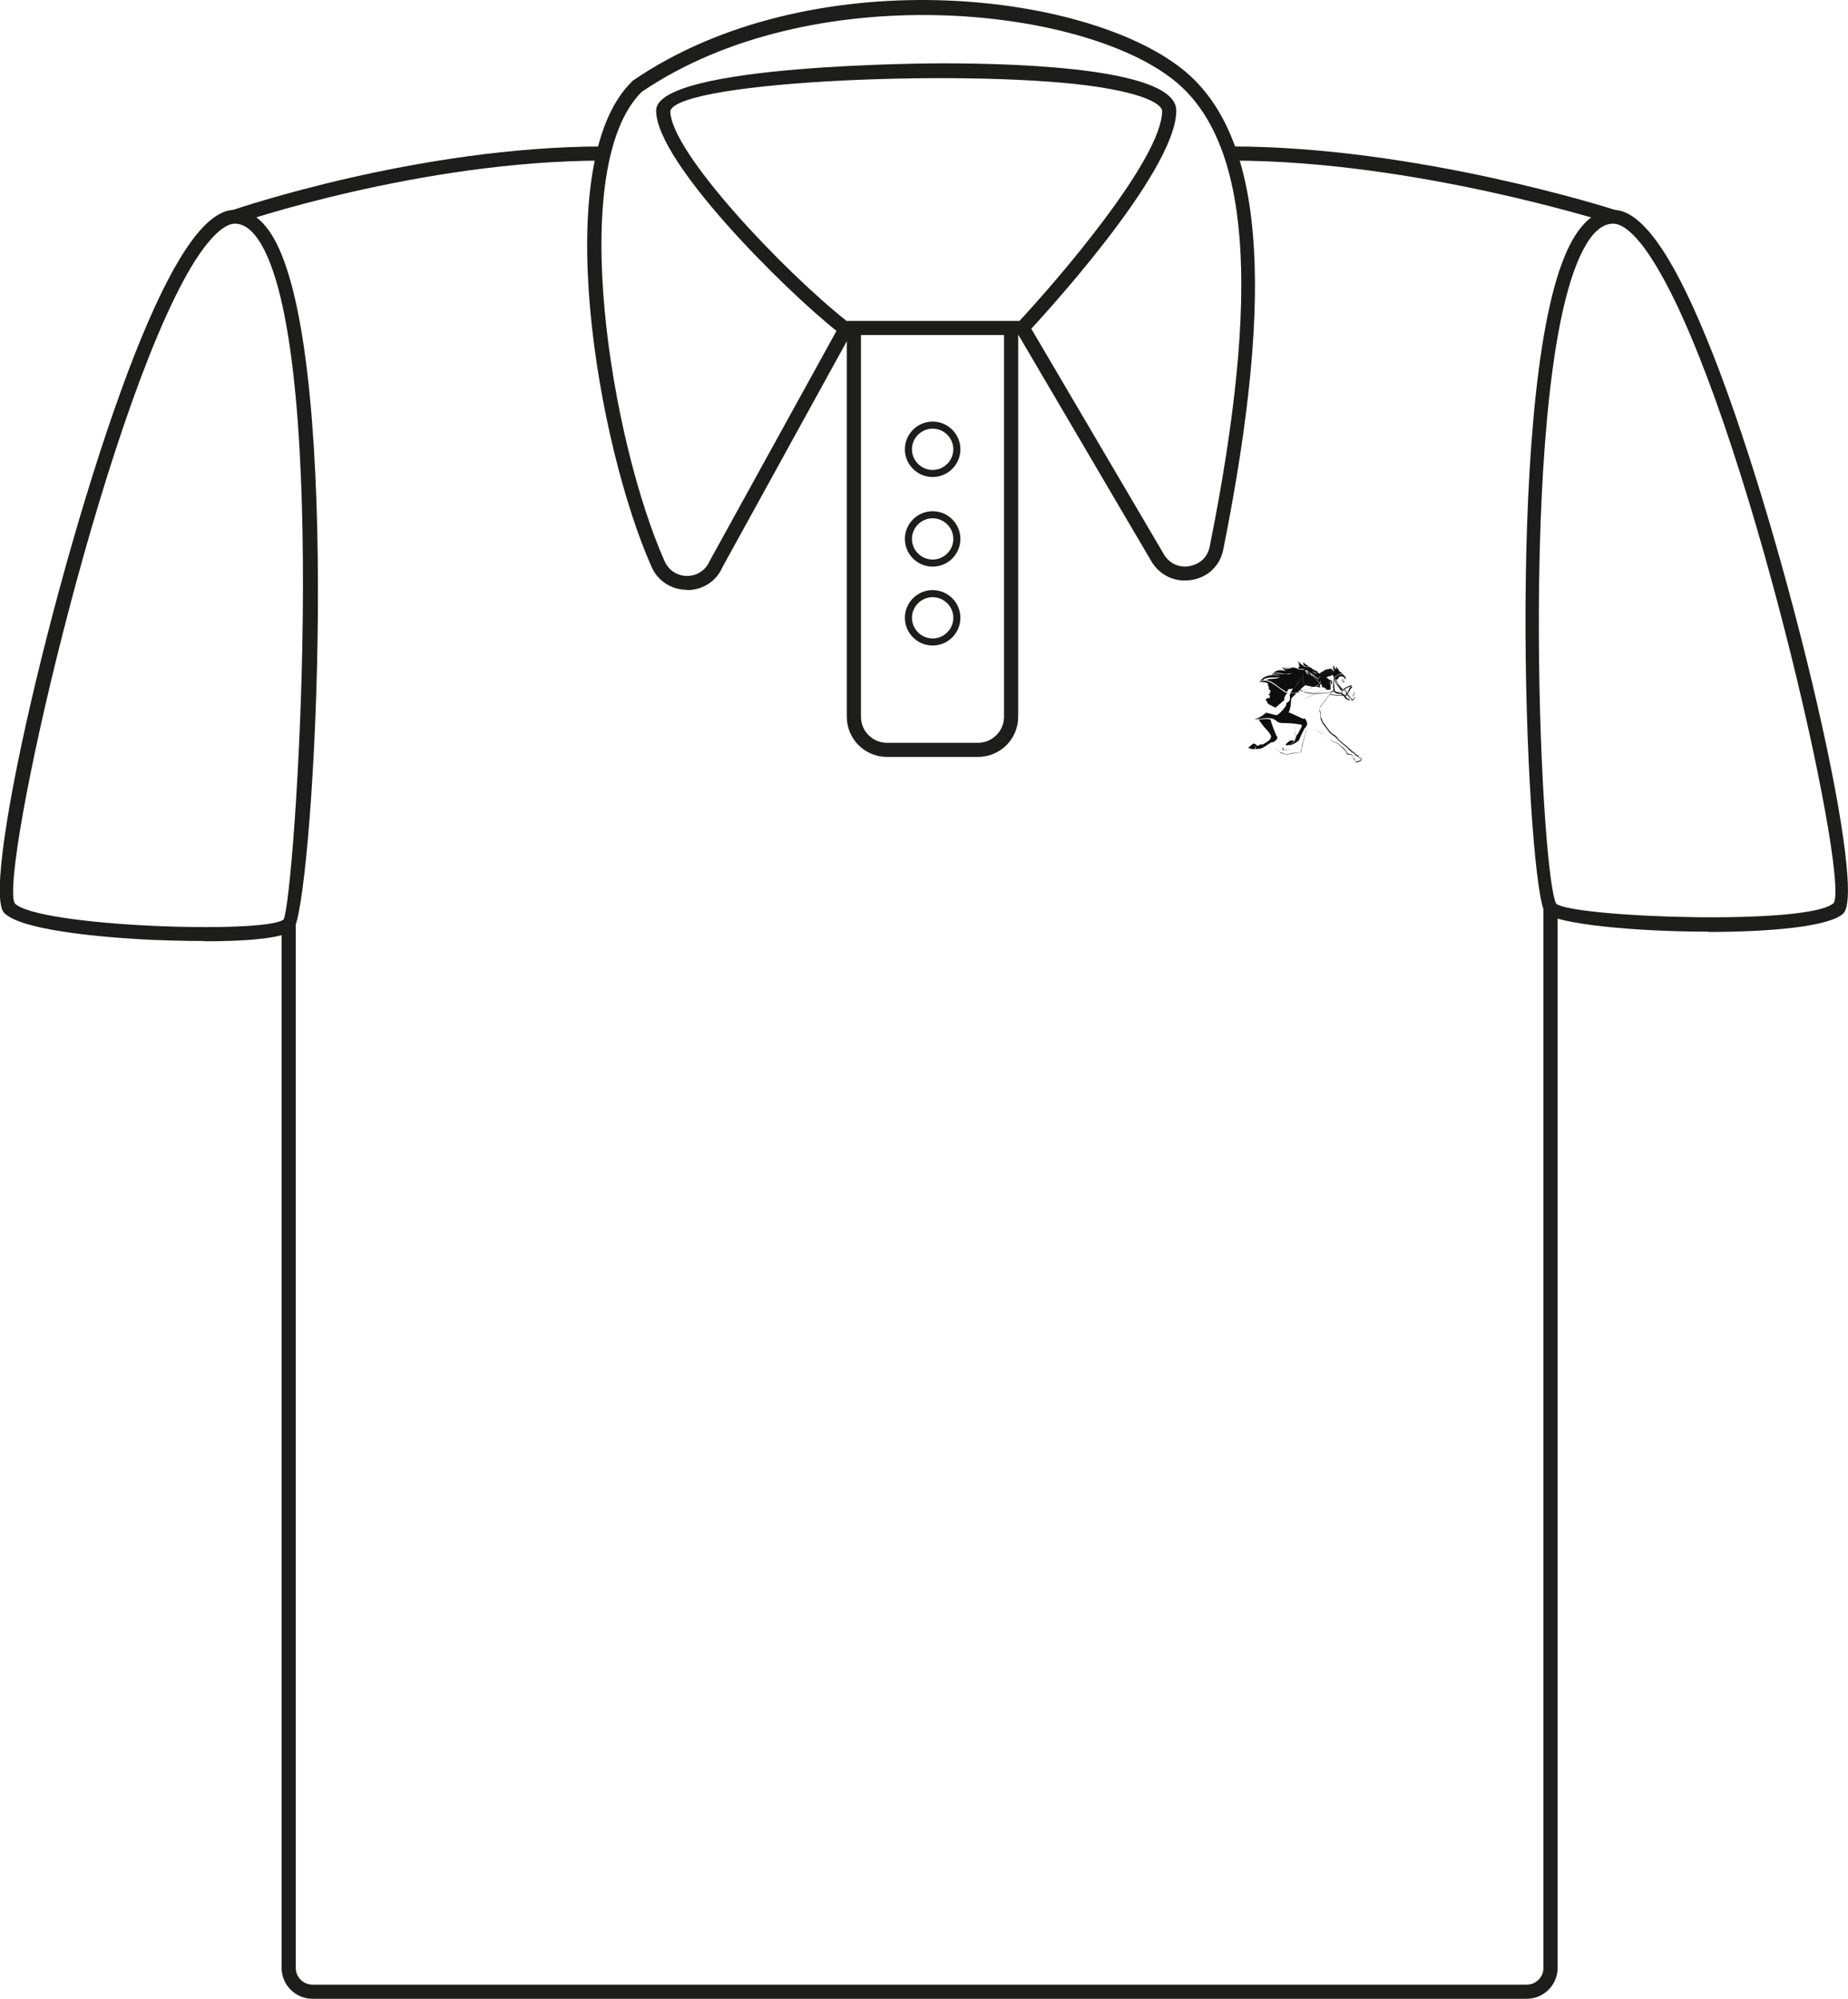 <?xml version="1.0" encoding="UTF-8"?>
<svg xmlns="http://www.w3.org/2000/svg" width="135" height="146" viewBox="0 0 135 146" fill="none">
  <g clip-path="url(#clip0_415_11284)">
    <path d="M50.188 43.083C49.05 43.083 48.056 42.443 47.601 41.41C43.669 32.591 40.047 11.917 46.173 5.948L46.235 5.886C59.108 -2.912 79.162 -0.702 86.385 5.06C92.284 9.769 93.215 20.901 89.365 40.13C89.138 41.307 88.248 42.175 87.047 42.361C85.868 42.567 84.709 42.03 84.109 40.997L74.402 24.474H62.109L52.775 41.431C52.34 42.443 51.347 43.104 50.188 43.104V43.083ZM46.877 6.712C41.33 12.227 44.641 32.22 48.553 40.997C48.905 41.782 49.629 42.071 50.188 42.071C50.767 42.071 51.492 41.782 51.843 40.977L61.508 23.442H75.002L85.019 40.481C85.495 41.286 86.302 41.472 86.903 41.349C87.503 41.245 88.186 40.832 88.372 39.923C92.139 21.129 91.311 10.306 85.764 5.866C78.955 0.413 59.191 -1.652 46.877 6.712Z" fill="#1D1D1B"></path>
    <path d="M75.085 24.309L74.319 23.607C77.258 20.468 84.895 11.587 84.895 8.096C84.895 7.993 84.771 7.063 80.28 6.361C71.525 4.998 49.67 5.866 48.967 8.096C48.967 11.112 57.307 19.848 61.819 23.421L61.177 24.227C57.224 21.087 47.932 11.814 47.932 8.075C47.932 4.647 68.607 4.626 68.814 4.626C75.209 4.626 85.93 5.081 85.93 8.075C85.93 12.681 75.52 23.814 75.085 24.288V24.309Z" fill="#1D1D1B"></path>
    <path d="M17.323 16.316L16.991 15.345C17.116 15.304 30.527 10.698 44.103 10.698V11.731C30.713 11.731 17.467 16.275 17.343 16.316H17.323Z" fill="#1D1D1B"></path>
    <path d="M117.677 16.316C117.533 16.275 103.356 11.731 89.966 11.731V10.698C103.521 10.698 117.864 15.284 118.009 15.345L117.698 16.316H117.677Z" fill="#1D1D1B"></path>
    <path d="M111.51 146H22.828C21.586 146 20.572 144.988 20.572 143.749V67.537H21.607V143.749C21.607 144.43 22.165 144.967 22.828 144.967H111.531C112.214 144.967 112.752 144.41 112.752 143.749V66.319H113.787V143.749C113.787 144.988 112.773 146 111.531 146H111.51Z" fill="#1D1D1B"></path>
    <path d="M71.443 55.29H64.799C63.164 55.29 61.86 53.968 61.86 52.357V23.958H62.895V52.357C62.895 53.41 63.744 54.257 64.799 54.257H71.443C72.498 54.257 73.347 53.389 73.347 52.357V23.958H74.381V52.357C74.381 53.988 73.057 55.29 71.443 55.29Z" fill="#1D1D1B"></path>
    <path d="M14.963 68.735C13.245 68.735 11.693 68.673 11.093 68.652C8.92 68.549 1.718 68.115 0.31 66.69C-1.552 64.832 4.926 37.672 10.369 24.578C12.956 18.34 15.17 15.325 17.157 15.325C18.523 15.325 19.682 16.42 20.551 18.547C25.063 29.452 22.807 66.525 21.42 67.909C20.737 68.591 17.633 68.756 14.943 68.756L14.963 68.735ZM17.157 16.337C16.681 16.337 15.626 16.75 13.97 19.497C7.451 30.443 -0.083 63.84 1.076 65.988C2.794 67.702 19.372 68.239 20.717 67.165C21.524 65.678 24.194 26.478 19.061 17.803C18.482 16.833 17.84 16.337 17.157 16.337Z" fill="#1D1D1B"></path>
    <path d="M124.797 68.053C119.416 68.053 113.724 67.496 112.897 66.69C111.593 65.389 109.854 29.411 114.304 18.712C115.235 16.461 116.436 15.325 117.843 15.325C119.83 15.325 122.044 18.34 124.611 24.578C130.054 37.672 136.531 64.852 134.669 66.711C133.696 67.682 129.35 68.074 124.776 68.074L124.797 68.053ZM117.843 16.337C117.139 16.337 116.456 16.853 115.856 17.886C110.786 26.395 112.483 63.819 113.683 66.009C114.904 67.021 132.268 67.64 133.965 65.947C135.103 63.819 127.57 30.423 121.03 19.497C119.395 16.75 118.34 16.337 117.843 16.337Z" fill="#1D1D1B"></path>
    <path d="M98.347 50.601C98.347 50.601 98.306 50.601 98.306 50.642C98.306 50.684 98.306 50.684 98.347 50.684C98.389 50.684 98.389 50.684 98.389 50.642C98.389 50.601 98.389 50.601 98.327 50.601H98.347Z" fill="#0D0E0D"></path>
    <path d="M98.099 50.457C98.099 50.457 98.203 50.415 98.265 50.457C98.327 50.498 98.327 50.56 98.347 50.601C98.347 50.601 98.368 50.601 98.389 50.601C98.389 50.539 98.347 50.457 98.285 50.415C98.223 50.374 98.14 50.415 98.12 50.415V50.436L98.099 50.457Z" fill="#0D0E0D"></path>
    <path d="M98.016 50.477C98.016 50.477 97.996 50.539 98.016 50.56H98.037C98.037 50.56 98.037 50.519 98.037 50.498C98.037 50.498 98.037 50.498 98.016 50.498V50.477Z" fill="#0D0E0D"></path>
    <path d="M98.016 50.643C98.016 50.643 98.016 50.643 98.037 50.643C98.037 50.663 98.078 50.705 98.12 50.725C98.182 50.725 98.244 50.725 98.285 50.663C98.285 50.663 98.285 50.663 98.306 50.663C98.285 50.705 98.203 50.767 98.12 50.746C98.078 50.746 98.016 50.705 97.996 50.643H98.016Z" fill="#0D0E0D"></path>
    <path d="M98.265 50.808C98.451 50.725 98.492 50.353 98.658 50.167C98.699 50.126 98.741 50.167 98.741 50.188C98.741 50.188 98.741 50.209 98.741 50.229C98.741 50.229 98.699 50.271 98.658 50.333C98.596 50.436 98.368 50.849 98.327 50.87C98.285 50.87 98.265 50.828 98.265 50.828V50.808Z" fill="#0D0E0D"></path>
    <path d="M98.161 50.395C98.161 50.395 98.451 50.209 98.575 50.167C98.699 50.126 98.699 50.167 98.699 50.167C98.699 50.167 98.72 50.126 98.699 50.085C98.678 50.044 98.637 50.064 98.616 50.085C98.554 50.085 98.203 50.25 98.078 50.395C98.078 50.415 98.12 50.415 98.12 50.436L98.182 50.415L98.161 50.395Z" fill="#0D0E0D"></path>
    <path d="M98.637 50.044C98.637 50.044 98.678 50.044 98.699 50.085C98.699 50.085 98.699 50.126 98.699 50.147C98.72 50.147 98.761 50.209 98.741 50.23C98.741 50.23 98.741 50.23 98.782 50.23V50.209C98.782 50.209 98.782 50.167 98.761 50.147C98.761 50.147 98.741 50.147 98.72 50.147C98.741 50.105 98.761 50.085 98.72 50.064C98.678 50.044 98.678 50.064 98.658 50.064L98.637 50.044Z" fill="#0D0E0D"></path>
    <path d="M98.058 50.498C98.058 50.498 98.016 50.477 97.996 50.457C97.975 50.436 97.871 50.333 97.83 50.25C97.851 50.229 97.83 50.209 97.871 50.209C97.913 50.229 98.016 50.353 98.037 50.374C98.058 50.395 98.078 50.415 98.078 50.415V50.457L98.037 50.498H98.058Z" fill="#0D0E0D"></path>
    <path d="M97.809 50.25C97.809 50.25 97.83 50.209 97.851 50.209C97.851 50.188 97.83 50.167 97.809 50.167L97.768 50.209C97.768 50.209 97.768 50.25 97.809 50.25Z" fill="#0D0E0D"></path>
    <path d="M97.582 49.734L97.602 49.796H97.644C97.644 49.796 97.644 49.755 97.623 49.734C97.623 49.693 97.582 49.693 97.582 49.713C97.582 49.713 97.582 49.713 97.582 49.734Z" fill="#0D0E0D"></path>
    <path d="M97.602 49.796C97.602 49.796 97.644 49.775 97.664 49.775C97.664 49.775 97.664 49.796 97.664 49.816L97.602 49.837C97.602 49.837 97.602 49.816 97.602 49.796Z" fill="#0D0E0D"></path>
    <path d="M97.871 50.188C97.871 50.188 97.768 50.064 97.727 49.982C97.685 49.92 97.664 49.858 97.644 49.837C97.644 49.837 97.685 49.837 97.685 49.816C97.727 49.899 97.747 49.94 97.809 50.023C97.913 50.147 98.037 50.291 98.078 50.333C98.078 50.333 98.078 50.333 98.037 50.374C98.016 50.353 97.933 50.271 97.871 50.209V50.188Z" fill="#0D0E0D"></path>
    <path d="M97.478 49.61H97.499C97.499 49.61 97.499 49.651 97.519 49.672C97.519 49.693 97.478 49.713 97.457 49.713C97.437 49.713 97.416 49.651 97.437 49.63L97.478 49.61Z" fill="#0D0E0D"></path>
    <path d="M97.478 49.734C97.478 49.734 97.519 49.734 97.54 49.693L97.561 49.734C97.561 49.734 97.519 49.775 97.499 49.755C97.499 49.755 97.478 49.734 97.478 49.713V49.734Z" fill="#0D0E0D"></path>
    <path d="M97.499 49.775C97.499 49.775 97.54 49.775 97.561 49.754C97.561 49.775 97.602 49.816 97.623 49.878C97.623 49.92 97.664 49.982 97.727 50.023C97.789 50.064 97.809 50.126 97.83 50.147C97.809 50.147 97.809 50.167 97.789 50.188C97.789 50.188 97.727 50.105 97.685 50.064C97.644 50.023 97.602 49.961 97.582 49.899C97.582 49.858 97.54 49.816 97.519 49.775H97.499Z" fill="#0D0E0D"></path>
    <path d="M97.83 50.622C97.83 50.622 97.747 50.642 97.706 50.622C97.664 50.622 97.602 50.601 97.582 50.581H97.561H97.499C97.499 50.581 97.519 50.581 97.54 50.601C97.561 50.622 97.644 50.663 97.727 50.663C97.809 50.663 97.851 50.663 97.851 50.642C97.851 50.622 97.871 50.642 97.871 50.642H97.851L97.83 50.622Z" fill="#0D0E0D"></path>
    <path d="M97.437 49.693L97.457 49.734C97.457 49.755 97.478 49.775 97.457 49.796C97.457 49.796 97.457 49.961 97.457 50.002C97.457 50.044 97.478 50.395 97.54 50.519C97.499 50.519 97.478 50.519 97.457 50.519C97.437 50.519 97.354 50.271 97.395 49.982C97.416 49.796 97.416 49.713 97.416 49.713L97.437 49.693Z" fill="#0D0E0D"></path>
    <path d="M98.223 50.766C98.223 50.766 98.244 50.787 98.265 50.808C98.223 50.808 97.83 50.849 97.147 50.746C97.147 50.746 97.147 50.705 97.168 50.705C97.168 50.705 97.768 50.808 98.244 50.766H98.223Z" fill="#0D0E0D"></path>
    <path d="M97.437 49.672C97.437 49.672 97.437 49.63 97.437 49.61C97.437 49.589 97.478 49.589 97.478 49.589C97.478 49.589 97.499 49.589 97.519 49.61C97.54 49.63 97.54 49.672 97.54 49.693C97.54 49.713 97.519 49.693 97.519 49.693V49.651C97.519 49.651 97.519 49.651 97.499 49.651L97.437 49.672Z" fill="#0D0E0D"></path>
    <path d="M97.582 49.754C97.582 49.754 97.582 49.734 97.582 49.713C97.582 49.713 97.602 49.672 97.644 49.672C97.685 49.672 97.706 49.734 97.706 49.734C97.706 49.734 97.706 49.734 97.685 49.713C97.685 49.713 97.685 49.692 97.664 49.672C97.664 49.672 97.664 49.672 97.664 49.692L97.582 49.754Z" fill="#0D0E0D"></path>
    <path d="M97.416 49.61V49.569C97.416 49.569 97.457 49.569 97.499 49.507C97.54 49.527 97.582 49.589 97.602 49.61C97.623 49.63 97.644 49.693 97.644 49.693C97.644 49.651 97.602 49.651 97.582 49.672C97.561 49.693 97.561 49.672 97.561 49.672C97.561 49.672 97.561 49.61 97.52 49.589C97.499 49.548 97.437 49.589 97.437 49.589L97.416 49.61Z" fill="#0D0E0D"></path>
    <path d="M97.375 49.362L97.395 49.465C97.395 49.465 97.395 49.424 97.416 49.424C97.416 49.424 97.375 49.383 97.354 49.362H97.375Z" fill="#0D0E0D"></path>
    <path d="M97.933 49.135C97.933 49.135 97.954 49.135 97.975 49.135C97.913 49.073 97.871 49.032 97.83 49.032C97.789 48.866 97.706 48.825 97.664 48.784C97.664 48.722 97.602 48.68 97.602 48.68V48.908L97.499 48.804L97.437 48.598C97.375 48.68 97.375 48.804 97.416 48.908C97.457 49.011 97.457 49.011 97.457 49.011L97.354 49.073C97.354 49.073 97.313 49.052 97.313 49.073C97.313 49.073 97.271 49.135 97.313 49.217C97.313 49.279 97.395 49.383 97.478 49.465C97.499 49.445 97.519 49.424 97.602 49.341C97.706 49.259 97.892 49.176 97.975 49.155L97.933 49.135Z" fill="#0D0E0D"></path>
    <path d="M98.306 49.465C98.306 49.465 98.244 49.403 98.182 49.341C98.182 49.341 98.14 49.3 98.099 49.259C98.099 49.259 98.099 49.259 98.058 49.259C98.037 49.259 97.996 49.259 97.933 49.259C97.83 49.259 97.623 49.362 97.561 49.444C97.561 49.465 97.519 49.486 97.499 49.507C97.582 49.589 97.602 49.651 97.685 49.63C97.768 49.61 97.747 49.465 97.871 49.424C97.996 49.383 98.14 49.403 98.244 49.548C98.347 49.672 98.306 49.527 98.285 49.486L98.306 49.465Z" fill="#0D0E0D"></path>
    <path d="M97.457 49.445C97.457 49.445 97.416 49.486 97.416 49.507C97.416 49.507 97.416 49.527 97.416 49.548C97.416 49.548 97.437 49.548 97.499 49.486C97.499 49.486 97.478 49.486 97.457 49.445Z" fill="#0D0E0D"></path>
    <path d="M98.099 49.238C98.099 49.238 98.099 49.238 98.099 49.217C98.099 49.217 98.058 49.176 97.996 49.176C98.016 49.197 98.058 49.238 98.078 49.279L98.099 49.238Z" fill="#0D0E0D"></path>
    <path d="M97.582 49.321C97.582 49.321 97.478 49.424 97.457 49.445C97.457 49.445 97.478 49.465 97.499 49.486C97.499 49.486 97.54 49.445 97.54 49.424C97.623 49.341 97.809 49.238 97.933 49.217C97.996 49.217 98.037 49.217 98.058 49.217C98.037 49.197 97.996 49.155 97.975 49.114C97.975 49.114 97.933 49.114 97.913 49.114C97.83 49.114 97.644 49.197 97.561 49.3L97.582 49.321Z" fill="#0D0E0D"></path>
    <path d="M98.078 49.816C98.078 49.816 98.016 49.775 97.996 49.755C97.996 49.755 97.996 49.755 97.996 49.734C97.996 49.734 98.058 49.734 98.078 49.713C98.099 49.713 98.14 49.693 98.161 49.713C98.182 49.713 98.223 49.796 98.223 49.816C98.223 49.816 98.182 49.816 98.161 49.816C98.161 49.816 98.12 49.816 98.099 49.837L98.078 49.816ZM97.996 49.734C97.996 49.775 98.037 49.796 98.078 49.796C98.078 49.796 98.12 49.796 98.14 49.775C98.161 49.775 98.182 49.755 98.203 49.775C98.203 49.775 98.182 49.713 98.161 49.693C98.14 49.693 98.12 49.693 98.099 49.693C98.099 49.693 98.037 49.734 98.016 49.734H97.996Z" fill="#0D0E0D"></path>
    <path d="M98.182 49.651C98.182 49.651 98.14 49.651 98.12 49.651C98.078 49.651 98.037 49.693 97.996 49.713C97.996 49.713 97.996 49.713 97.975 49.713C97.975 49.713 97.996 49.693 98.016 49.672C98.037 49.651 98.078 49.61 98.12 49.63C98.12 49.63 98.161 49.63 98.182 49.651Z" fill="#0D0E0D"></path>
    <path d="M97.913 49.816C97.913 49.816 97.913 49.816 97.933 49.816C97.975 49.816 98.016 49.878 98.078 49.878C98.12 49.878 98.161 49.878 98.182 49.837C98.182 49.837 98.223 49.816 98.244 49.837H98.203C98.161 49.878 98.078 49.899 98.037 49.858C98.016 49.858 97.996 49.816 97.954 49.816C97.954 49.816 97.954 49.816 97.933 49.816H97.913Z" fill="#0D0E0D"></path>
    <path d="M98.078 49.775C98.078 49.775 98.016 49.775 97.996 49.734C98.037 49.775 98.078 49.775 98.099 49.754C98.14 49.754 98.14 49.692 98.14 49.672C98.14 49.713 98.14 49.754 98.099 49.775H98.058H98.078Z" fill="#0D0E0D"></path>
    <path d="M98.161 49.548C98.161 49.548 98.265 49.63 98.285 49.692C98.265 49.63 98.223 49.548 98.161 49.548Z" fill="#0D0E0D"></path>
    <path d="M98.968 50.663C98.968 50.663 98.948 50.642 98.927 50.663C98.927 50.663 98.906 50.663 98.885 50.663C98.865 50.663 98.844 50.704 98.844 50.725C98.844 50.787 98.823 50.849 98.823 50.911C98.803 50.828 98.823 50.704 98.885 50.642C98.906 50.642 98.948 50.622 98.968 50.642V50.663Z" fill="#0D0E0D"></path>
    <path d="M98.844 50.828C98.844 50.725 98.948 50.663 98.948 50.663C98.948 50.663 98.948 50.663 98.968 50.705C98.968 50.746 98.927 50.787 98.906 50.808C98.906 50.808 98.885 50.828 98.865 50.828H98.844ZM98.844 50.828C98.844 50.828 98.844 50.828 98.885 50.808C98.927 50.787 98.948 50.725 98.948 50.705C98.948 50.684 98.948 50.663 98.948 50.663C98.948 50.663 98.865 50.725 98.865 50.828H98.844Z" fill="#0D0E0D"></path>
    <path d="M96.692 49.548C96.692 49.548 96.505 49.507 96.464 49.424C96.402 49.3 96.402 49.156 96.526 49.093C96.526 49.093 96.567 49.073 96.588 49.073L96.692 49.011C96.816 48.928 96.981 48.99 97.043 49.114C97.106 49.238 97.064 49.403 96.94 49.465L96.816 49.527C96.816 49.527 96.733 49.569 96.671 49.569L96.692 49.548Z" fill="#161616"></path>
    <path d="M96.878 49.445C96.878 49.445 96.754 49.445 96.712 49.383C96.609 49.3 96.588 49.135 96.692 49.011C96.775 48.928 96.857 48.908 96.94 48.887C96.961 48.887 97.002 48.887 97.023 48.887C97.147 48.804 97.292 48.846 97.375 48.97C97.457 49.093 97.416 49.259 97.292 49.321C97.209 49.383 97.106 49.403 97.043 49.403C97.002 49.424 96.961 49.445 96.899 49.445H96.878Z" fill="#161616"></path>
    <path d="M99.072 55.641C99.072 55.641 99.051 55.641 99.03 55.641C98.968 55.62 98.968 55.558 98.968 55.517C98.968 55.496 98.968 55.475 98.968 55.475C98.968 55.475 98.968 55.475 98.948 55.475C98.927 55.475 98.885 55.455 98.865 55.372C98.823 55.248 98.761 55.166 98.699 55.124C98.678 55.124 98.617 55.124 98.575 55.124C98.492 55.124 98.409 55.124 98.389 55.062C98.347 54.938 98.327 54.856 98.058 54.629C98.016 54.587 97.975 54.546 97.933 54.505C97.747 54.34 97.664 54.257 97.478 54.216C97.292 54.174 97.188 54.05 97.126 53.947C97.106 53.926 97.085 53.885 97.064 53.864C97.023 53.823 96.919 53.782 96.775 53.699C96.588 53.596 96.361 53.493 96.299 53.41C96.174 53.286 96.05 53.266 95.781 53.224H95.74C95.615 53.203 95.574 53.183 95.533 53.183C95.491 53.183 95.471 53.183 95.409 53.162C95.471 53.162 95.491 53.162 95.533 53.183C95.574 53.183 95.636 53.203 95.74 53.224H95.781C96.05 53.266 96.174 53.286 96.299 53.431C96.381 53.513 96.588 53.617 96.775 53.699C96.919 53.761 97.023 53.823 97.064 53.864C97.085 53.885 97.106 53.906 97.126 53.947C97.209 54.05 97.313 54.154 97.478 54.195C97.685 54.236 97.768 54.319 97.954 54.484C97.996 54.525 98.037 54.546 98.078 54.587C98.347 54.815 98.368 54.897 98.409 55C98.409 55 98.492 55.083 98.575 55.083C98.617 55.083 98.678 55.083 98.699 55.083C98.761 55.124 98.823 55.207 98.865 55.331C98.885 55.393 98.927 55.413 98.948 55.434C98.948 55.434 98.968 55.434 98.989 55.455C98.989 55.455 98.989 55.496 98.989 55.517C98.989 55.558 98.989 55.599 99.03 55.62C99.113 55.661 99.424 55.517 99.486 55.475C99.486 55.434 99.382 55.352 99.299 55.31C99.258 55.289 99.237 55.269 99.237 55.248C99.237 55.248 99.237 55.248 99.237 55.228C99.237 55.186 99.196 55.166 99.072 55.124C98.948 54.959 98.885 54.918 98.823 54.897C98.803 54.897 98.761 54.877 98.741 54.835C98.699 54.773 98.637 54.732 98.596 54.711C98.554 54.691 98.513 54.649 98.492 54.608C98.472 54.567 98.347 54.463 98.223 54.381C98.078 54.278 97.933 54.154 97.809 54.03C97.602 53.74 97.478 53.679 97.395 53.637C97.375 53.637 97.333 53.596 97.313 53.575C97.209 53.513 97.044 53.286 96.878 53.059C96.795 52.956 96.733 52.852 96.65 52.77C96.609 52.646 96.588 52.563 96.547 52.522C96.505 52.439 96.485 52.398 96.485 52.212C96.485 52.068 96.464 51.964 96.423 51.902C96.402 51.82 96.361 51.737 96.423 51.634C96.588 51.469 96.919 51.014 97.106 50.746C97.168 50.642 97.23 50.56 97.251 50.539C97.354 50.415 97.478 50.436 97.478 50.436C97.644 50.601 97.83 50.622 97.933 50.622C97.954 50.622 97.975 50.622 97.996 50.622C98.016 50.622 98.244 50.766 98.306 50.89C98.347 50.973 98.451 51.035 98.513 51.056C98.513 51.056 98.554 51.056 98.554 51.076C98.554 51.076 98.575 51.097 98.596 51.117C98.617 51.117 98.596 51.035 98.575 50.952C98.554 50.911 98.492 50.849 98.451 50.787C98.451 50.787 98.409 50.746 98.389 50.725C98.368 50.705 98.327 50.642 98.347 50.642C98.347 50.642 98.368 50.642 98.43 50.684C98.513 50.746 98.658 50.952 98.699 50.994C98.699 51.035 98.72 51.056 98.741 51.076C98.741 51.076 98.741 51.076 98.761 51.076C98.761 51.076 98.803 51.076 98.844 51.076C98.844 51.076 98.885 51.056 98.885 51.035C98.885 51.035 98.906 51.035 98.927 50.994C98.927 50.952 98.948 50.932 98.968 50.911C98.968 50.911 98.989 50.89 98.989 50.87C98.989 50.828 98.989 50.766 98.989 50.663C98.989 50.622 98.968 50.601 98.927 50.581C98.906 50.581 98.885 50.56 98.885 50.539C98.885 50.539 98.844 50.477 98.803 50.436C98.761 50.374 98.699 50.312 98.678 50.271C98.678 50.25 98.637 50.209 98.617 50.167C98.575 50.105 98.554 50.044 98.513 50.002C98.513 49.982 98.451 49.92 98.409 49.858C98.451 49.92 98.492 49.961 98.513 50.002C98.534 50.044 98.575 50.105 98.617 50.167C98.617 50.209 98.658 50.229 98.678 50.271C98.699 50.312 98.761 50.374 98.803 50.436C98.844 50.477 98.885 50.539 98.885 50.56C98.885 50.56 98.906 50.581 98.927 50.601C98.968 50.622 99.01 50.642 98.989 50.705C98.989 50.787 98.989 50.849 98.989 50.911C98.989 50.932 98.989 50.952 98.968 50.973C98.968 50.973 98.927 51.014 98.927 51.056C98.927 51.076 98.906 51.097 98.885 51.097C98.885 51.097 98.865 51.097 98.844 51.138C98.823 51.159 98.782 51.159 98.761 51.159C98.761 51.159 98.72 51.159 98.72 51.138C98.72 51.117 98.72 51.076 98.678 51.056C98.658 51.014 98.513 50.808 98.43 50.746C98.389 50.725 98.368 50.705 98.368 50.705C98.368 50.705 98.368 50.746 98.409 50.766C98.409 50.766 98.451 50.808 98.451 50.828C98.492 50.87 98.554 50.952 98.575 50.994C98.617 51.076 98.617 51.138 98.575 51.179C98.575 51.179 98.575 51.179 98.554 51.179C98.554 51.179 98.554 51.179 98.534 51.159C98.534 51.159 98.534 51.138 98.492 51.117C98.492 51.117 98.472 51.117 98.451 51.117C98.389 51.097 98.265 51.035 98.223 50.932C98.161 50.808 97.933 50.684 97.933 50.684C97.933 50.684 97.913 50.684 97.892 50.684C97.809 50.684 97.602 50.684 97.437 50.498C97.437 50.498 97.313 50.498 97.23 50.601C97.209 50.642 97.147 50.705 97.085 50.808C96.899 51.076 96.568 51.531 96.402 51.696C96.361 51.799 96.402 51.861 96.402 51.944C96.423 52.026 96.464 52.109 96.464 52.274C96.464 52.46 96.464 52.501 96.505 52.584C96.526 52.625 96.567 52.708 96.609 52.832C96.671 52.914 96.754 53.018 96.837 53.121C97.002 53.348 97.168 53.575 97.271 53.637C97.292 53.658 97.333 53.679 97.354 53.699C97.457 53.761 97.561 53.823 97.789 54.092C97.913 54.216 98.058 54.34 98.203 54.443C98.347 54.546 98.451 54.629 98.472 54.691C98.492 54.732 98.534 54.753 98.575 54.794C98.617 54.815 98.678 54.856 98.72 54.918C98.72 54.938 98.761 54.959 98.782 54.959C98.844 54.959 98.906 55 99.03 55.186C99.154 55.228 99.196 55.269 99.217 55.289C99.217 55.289 99.258 55.31 99.279 55.331C99.382 55.413 99.465 55.475 99.465 55.517C99.465 55.517 99.465 55.517 99.465 55.537C99.424 55.579 99.154 55.703 99.03 55.703L99.072 55.641Z" fill="#0D0E0D"></path>
    <path d="M94.001 55.124C94.001 55.124 93.939 55.124 93.898 55.104C93.898 55.104 93.877 55.104 93.856 55.104C93.856 55.104 93.712 55.042 93.649 55C93.546 55.042 93.525 55 93.504 54.959C93.504 54.959 93.504 54.938 93.484 54.918C93.484 54.918 93.484 54.918 93.442 54.918C93.339 54.856 93.256 54.815 93.256 54.773C93.277 54.753 93.691 54.587 93.732 54.629C93.732 54.629 93.753 54.67 93.753 54.691C93.753 54.732 93.753 54.753 93.794 54.773C93.794 54.773 93.815 54.773 93.836 54.794C93.877 54.815 93.918 54.856 93.96 54.794C94.022 54.753 94.063 54.711 94.229 54.773C94.415 54.835 94.767 54.691 94.767 54.649C94.767 54.608 94.767 54.401 94.726 54.257C94.726 54.257 94.788 54.608 94.767 54.649C94.746 54.711 94.374 54.835 94.188 54.773C94.022 54.711 93.981 54.753 93.918 54.794C93.877 54.835 93.815 54.794 93.774 54.794C93.774 54.794 93.753 54.794 93.732 54.773C93.691 54.773 93.691 54.732 93.691 54.691C93.691 54.67 93.691 54.649 93.67 54.629C93.649 54.629 93.277 54.732 93.236 54.773C93.236 54.794 93.36 54.877 93.422 54.897C93.422 54.897 93.442 54.897 93.463 54.897C93.463 54.897 93.484 54.918 93.504 54.938C93.504 54.98 93.546 55 93.629 54.959C93.691 55 93.753 55.021 93.836 55.062C93.836 55.062 93.877 55.062 93.877 55.083C93.939 55.104 93.981 55.124 94.125 55.083C94.25 55.021 94.539 55 94.746 54.98C94.85 54.98 94.933 54.98 94.953 54.959C95.036 54.938 95.077 54.711 95.098 54.546C95.098 54.422 95.139 54.319 95.181 54.195C95.202 54.112 95.243 54.009 95.264 53.885C95.367 53.493 95.429 53.266 95.471 53.224C95.471 53.224 95.367 53.513 95.284 53.885C95.264 54.009 95.222 54.112 95.202 54.195C95.16 54.319 95.139 54.422 95.119 54.546C95.098 54.732 95.057 54.959 94.953 54.98C94.933 54.98 94.85 54.98 94.746 55C94.539 55.021 94.25 55.062 94.125 55.104C94.043 55.145 94.001 55.145 93.96 55.145L94.001 55.124Z" fill="#0D0E0D"></path>
    <path d="M97.002 49.156L96.94 49.238H96.961C96.961 49.259 96.961 49.279 96.961 49.3C96.961 49.3 96.961 49.321 96.94 49.341C96.899 49.341 96.837 49.341 96.837 49.279C96.837 49.259 96.837 49.217 96.857 49.197C96.878 49.135 96.961 49.135 97.002 49.135C96.94 49.093 96.878 49.114 96.837 49.135C96.795 49.156 96.775 49.176 96.754 49.217C96.754 49.259 96.754 49.362 96.795 49.383C96.857 49.383 96.919 49.465 96.961 49.383C97.002 49.3 97.002 49.238 96.981 49.197C96.961 49.156 96.981 49.114 96.981 49.114L97.002 49.156Z" fill="#0D0E0D"></path>
    <path d="M96.878 49.238C96.878 49.238 96.857 49.3 96.857 49.321C96.857 49.362 96.919 49.383 96.961 49.362C96.961 49.341 97.002 49.321 96.981 49.3C96.981 49.3 96.981 49.3 96.961 49.3V49.341H96.919C96.919 49.341 96.919 49.3 96.919 49.279C96.919 49.279 96.919 49.279 96.94 49.279C96.94 49.279 96.94 49.279 96.961 49.279L97.023 49.197C97.023 49.197 96.899 49.197 96.878 49.259V49.238Z" fill="#0D0E0D"></path>
    <path d="M97.271 49.073C97.271 49.073 97.147 49.052 97.106 49.073C97.064 49.094 97.043 49.114 97.023 49.156C97.023 49.197 97.023 49.3 97.064 49.321C97.106 49.341 97.188 49.403 97.23 49.321C97.271 49.238 97.271 49.176 97.251 49.135C97.23 49.094 97.251 49.052 97.251 49.052L97.271 49.073ZM97.23 49.238C97.23 49.238 97.23 49.259 97.209 49.279C97.168 49.279 97.106 49.279 97.106 49.218C97.106 49.197 97.106 49.156 97.126 49.135C97.147 49.073 97.23 49.073 97.271 49.073L97.209 49.156H97.23C97.23 49.176 97.23 49.197 97.23 49.218V49.238Z" fill="#0D0E0D"></path>
    <path d="M97.126 49.155C97.126 49.155 97.106 49.217 97.106 49.238C97.106 49.279 97.168 49.3 97.209 49.279C97.209 49.259 97.251 49.238 97.23 49.217C97.23 49.217 97.23 49.217 97.209 49.217V49.259H97.168C97.168 49.259 97.168 49.217 97.168 49.197C97.168 49.197 97.168 49.197 97.188 49.197C97.188 49.197 97.188 49.197 97.209 49.197L97.271 49.114C97.271 49.114 97.147 49.114 97.126 49.176V49.155Z" fill="#0D0E0D"></path>
    <path d="M96.609 50.415C96.092 50.642 95.615 50.952 95.098 51.138C95.615 50.932 96.092 50.622 96.609 50.415Z" fill="#0D0E0D"></path>
    <path d="M95.615 48.66C95.615 48.66 95.347 48.536 95.264 48.433C95.222 48.391 95.202 48.371 95.202 48.329C95.202 48.288 95.202 48.536 95.243 48.598C95.243 48.598 95.347 48.66 95.388 48.68C95.429 48.701 95.491 48.68 95.636 48.68L95.615 48.66Z" fill="#0D0E0D"></path>
    <path d="M94.643 53.782C94.643 53.782 94.601 53.534 94.581 53.369C94.581 53.162 94.539 52.914 94.477 52.791C94.539 52.894 94.56 53.142 94.581 53.369C94.581 53.534 94.601 53.679 94.643 53.782Z" fill="#0D0E0D"></path>
    <path d="M92.035 49.837C92.035 49.837 92.076 49.796 92.097 49.754C92.076 49.775 92.056 49.796 92.035 49.837Z" fill="#0D0E0D"></path>
    <path d="M95.243 48.928C95.243 48.928 95.243 48.928 95.284 48.887C95.264 48.887 95.181 48.846 95.139 48.825H95.119C95.077 48.825 95.057 48.763 95.036 48.722C95.036 48.68 94.974 48.66 94.933 48.66C94.933 48.66 94.933 48.68 94.891 48.701C94.85 48.701 94.85 48.722 94.85 48.742V48.763C94.85 48.763 94.85 48.804 94.85 48.825C94.891 48.866 94.995 48.866 95.057 48.866C95.139 48.866 95.222 48.887 95.264 48.908L95.243 48.928Z" fill="#0D0E0D"></path>
    <path d="M93.256 53.782C93.256 53.782 92.884 52.914 92.822 52.563C92.822 52.563 92.656 52.46 91.952 52.563C92.014 52.687 92.346 53.121 92.552 53.328C92.76 53.534 92.884 53.782 92.863 53.823C92.842 53.864 92.801 53.906 92.801 53.988C92.718 54.092 92.304 54.381 92.201 54.381C92.097 54.381 91.994 54.381 91.932 54.464C91.87 54.546 91.766 54.36 91.663 54.34C91.559 54.34 91.58 54.257 91.497 54.36C91.394 54.464 91.145 54.608 91.207 54.629C91.249 54.67 91.497 54.732 91.6 54.732C91.725 54.691 91.704 54.567 91.745 54.464C91.766 54.546 91.745 54.67 91.683 54.711C91.704 54.711 91.745 54.711 91.787 54.711C91.87 54.711 92.097 54.732 92.408 54.525C92.718 54.319 92.842 54.216 92.966 54.216C93.07 54.216 93.277 54.03 93.298 53.947C93.318 53.864 93.298 53.761 93.256 53.72V53.782Z" fill="#0D0E0D"></path>
    <path d="M93.939 54.443C93.939 54.443 93.981 54.443 94.001 54.443C94.125 54.443 94.25 54.381 94.353 54.298C94.394 54.298 94.56 54.092 94.519 54.071C94.519 54.071 94.498 54.071 94.477 54.071C94.457 54.071 94.436 54.071 94.394 54.092C94.332 54.092 94.291 54.092 94.27 54.092C94.229 54.092 93.939 54.298 93.918 54.422C93.918 54.422 93.939 54.422 93.96 54.422L93.939 54.443Z" fill="#0D0E0D"></path>
    <path d="M95.222 52.522C95.077 52.46 94.229 52.047 94.125 52.026C94.291 51.882 94.332 51.014 94.332 51.014C94.394 50.952 94.539 50.808 94.705 50.643C94.684 50.643 94.643 50.643 94.643 50.643C94.56 50.643 94.477 50.643 94.415 50.643C94.332 50.643 94.291 50.643 94.25 50.643C94.25 50.663 94.25 50.684 94.25 50.705C94.25 50.705 94.229 50.746 94.208 50.787C94.208 50.787 94.208 50.787 94.229 50.828C94.229 50.849 94.229 50.89 94.229 50.911C94.229 50.911 94.208 50.911 94.229 50.952C94.229 50.994 94.229 51.035 94.229 51.056C94.229 51.076 94.229 51.159 94.167 51.221C94.084 51.283 94.063 51.303 94.022 51.324C94.022 51.324 93.981 51.386 93.96 51.386C93.96 51.386 93.981 51.489 93.96 51.51C93.96 51.531 93.67 51.985 93.297 52.233C93.236 52.274 92.573 52.047 92.49 52.068C92.47 52.068 92.201 52.295 92.18 52.295C91.952 52.439 91.745 52.522 91.6 52.563C92.449 52.46 92.863 52.336 93.256 52.667C93.546 52.935 93.773 52.708 95.077 52.935C95.119 53.038 95.077 53.121 95.036 53.183C95.015 53.245 94.891 53.431 94.808 53.617C94.767 53.679 94.726 53.658 94.684 53.803C94.643 53.947 94.622 53.989 94.601 54.009C94.663 54.05 94.477 54.236 94.436 54.257C94.353 54.319 94.229 54.401 94.105 54.401C94.208 54.422 94.291 54.443 94.353 54.401C94.415 54.36 94.477 54.36 94.539 54.319C94.601 54.278 94.87 54.154 94.912 54.03C94.953 53.906 95.243 53.266 95.326 53.183C95.409 53.1 95.471 52.976 95.491 52.914C95.512 52.852 95.429 52.522 95.264 52.46L95.222 52.522Z" fill="#0D0E0D"></path>
    <path d="M96.588 50.002C96.588 50.002 96.588 50.002 96.567 50.002C96.567 50.002 96.567 50.147 96.567 50.188C96.65 50.188 96.712 50.23 96.754 50.23C96.857 50.271 96.857 50.395 96.961 50.395C97.064 50.395 97.168 50.395 97.209 50.312C97.251 50.25 97.106 50.105 97.043 50.105C97.002 50.105 96.733 49.982 96.63 49.94C96.63 49.94 96.63 49.961 96.63 49.982L96.588 50.002Z" fill="#0D0E0D"></path>
    <path d="M96.588 49.982H96.567C96.547 49.982 96.526 49.982 96.526 49.982V50.023H96.588C96.588 50.023 96.588 50.002 96.588 49.982Z" fill="#0D0E0D"></path>
    <path d="M94.995 50.374L94.953 50.415C94.953 50.415 95.036 50.457 95.077 50.477C95.098 50.477 95.139 50.477 95.16 50.457C95.036 50.415 94.995 50.374 94.995 50.374Z" fill="#0D0E0D"></path>
    <path d="M98.058 50.581C98.058 50.581 97.933 50.581 97.871 50.581C97.809 50.581 97.664 50.539 97.602 50.539C97.54 50.539 97.478 50.539 97.416 50.519C97.416 50.519 97.023 50.642 96.154 50.642C95.76 50.642 95.471 50.581 95.305 50.539C95.305 50.539 95.284 50.539 95.264 50.539C95.264 50.539 95.222 50.539 95.202 50.539C95.988 50.849 97.375 50.56 97.457 50.539C97.54 50.539 97.54 50.539 97.623 50.581C97.706 50.622 97.789 50.601 97.851 50.601C97.913 50.601 97.975 50.622 98.016 50.622C98.058 50.622 98.037 50.622 98.058 50.622C98.058 50.622 98.058 50.581 98.058 50.56V50.581Z" fill="#0D0E0D"></path>
    <path d="M94.974 50.539C94.974 50.539 95.098 50.539 95.16 50.519C95.16 50.519 95.139 50.519 95.119 50.519C95.077 50.519 95.015 50.539 94.974 50.56V50.539Z" fill="#0D0E0D"></path>
    <path d="M96.05 50.147C96.05 50.147 95.905 50.209 95.885 50.209C95.885 50.209 95.864 50.209 95.843 50.209C95.74 50.25 95.491 50.353 95.202 50.436C95.202 50.436 95.222 50.436 95.243 50.436C95.305 50.415 95.719 50.271 95.947 50.188C96.05 50.147 96.112 50.126 96.154 50.105C96.133 50.105 96.091 50.105 96.071 50.105L96.05 50.147Z" fill="#0D0E0D"></path>
    <path d="M95.16 50.519C95.16 50.519 95.222 50.519 95.243 50.498H95.202C95.181 50.498 95.139 50.498 95.119 50.519C95.119 50.519 95.139 50.519 95.16 50.519Z" fill="#0D0E0D"></path>
    <path d="M95.864 50.147C95.864 50.147 95.864 50.147 95.864 50.167C95.864 50.188 95.823 50.209 95.781 50.126C95.781 50.126 95.781 50.167 95.802 50.167C95.823 50.167 95.843 50.167 95.864 50.167C95.864 50.167 95.864 50.147 95.864 50.126V50.147Z" fill="#0D0E0D"></path>
    <path d="M95.491 49.341C95.491 49.341 95.491 49.341 95.491 49.321C95.491 49.3 95.491 49.279 95.491 49.259C95.491 49.259 95.533 49.259 95.553 49.259C95.574 49.259 95.574 49.321 95.574 49.321V49.279C95.574 49.279 95.574 49.3 95.574 49.321L95.491 49.341Z" fill="#0D0E0D"></path>
    <path d="M95.967 49.155V49.135L95.947 49.155H95.967Z" fill="#0D0E0D"></path>
    <path d="M95.823 50.147C95.823 50.147 95.823 50.147 95.843 50.147C95.843 50.147 95.843 50.147 95.843 50.105C95.843 50.105 95.823 50.105 95.802 50.105L95.823 50.147Z" fill="#0D0E0D"></path>
    <path d="M95.574 49.383V49.362C95.574 49.362 95.533 49.383 95.512 49.383C95.512 49.383 95.512 49.383 95.512 49.403C95.512 49.403 95.533 49.403 95.553 49.403L95.574 49.383Z" fill="#0D0E0D"></path>
    <path d="M95.553 49.156C95.553 49.156 95.553 49.135 95.553 49.114C95.553 49.114 95.553 49.093 95.574 49.073C95.574 49.073 95.574 49.073 95.595 49.073C95.595 49.073 95.636 49.114 95.657 49.114L95.615 49.073L95.553 49.156Z" fill="#0D0E0D"></path>
    <path d="M97.313 49.94C97.292 49.734 97.375 49.734 97.209 49.693C97.106 49.651 96.837 49.445 96.65 49.3C96.65 49.3 96.588 49.362 96.526 49.424C96.464 49.486 96.402 49.548 96.34 49.61C96.278 49.672 96.299 49.754 96.299 49.775C96.299 49.754 96.299 49.672 96.299 49.672C96.299 49.651 96.34 49.61 96.381 49.569C96.423 49.527 96.526 49.424 96.567 49.403C96.609 49.362 96.609 49.341 96.65 49.341C96.65 49.341 96.609 49.321 96.588 49.3C96.588 49.3 96.505 49.383 96.485 49.403C96.464 49.403 96.381 49.507 96.34 49.527C96.299 49.569 96.299 49.589 96.299 49.589H96.278C96.278 49.589 96.278 49.589 96.278 49.569C96.319 49.527 96.526 49.321 96.567 49.3C96.505 49.259 96.464 49.217 96.443 49.217C96.34 49.156 96.257 49.156 96.257 49.093C96.257 49.011 96.091 48.99 95.988 48.928C95.885 48.887 95.802 48.804 95.76 48.763C95.678 48.701 95.409 48.722 95.347 48.701C95.284 48.681 94.953 48.474 94.912 48.391C94.871 48.329 94.871 48.247 94.85 48.309C94.85 48.371 94.891 48.639 94.953 48.681C94.995 48.681 95.036 48.722 95.036 48.763C95.057 48.825 95.077 48.846 95.119 48.846C95.119 48.846 95.119 48.846 95.139 48.846C95.222 48.887 95.284 48.908 95.305 48.908C95.284 48.928 95.264 48.928 95.264 48.949C95.243 48.949 95.139 48.908 95.057 48.908C94.933 48.908 94.871 48.908 94.829 48.866C94.726 48.825 94.643 48.763 94.539 48.742C94.581 48.763 94.622 48.804 94.684 48.825C94.56 48.784 94.457 48.763 94.332 48.742C94.229 48.742 94.125 48.742 94.043 48.763C93.939 48.763 93.856 48.804 93.753 48.763C93.753 48.763 93.774 48.763 93.794 48.784C93.794 48.784 93.753 48.784 93.732 48.784C93.712 48.784 93.67 48.763 93.629 48.763C93.753 48.846 93.836 48.949 93.939 49.011C93.836 49.011 93.753 48.949 93.649 48.928C93.546 48.928 93.442 48.928 93.36 48.949C93.463 48.949 93.546 48.949 93.649 48.949C93.691 48.949 93.732 48.97 93.774 48.99C93.774 48.99 93.753 48.99 93.732 48.99C93.525 48.949 93.277 48.949 93.111 49.093C93.07 49.114 93.049 49.135 93.028 49.176C93.008 49.176 92.966 49.217 92.946 49.238C92.946 49.238 92.904 49.259 92.904 49.279C92.925 49.279 92.946 49.279 92.966 49.279C93.07 49.259 93.194 49.279 93.298 49.3C93.36 49.3 93.442 49.321 93.504 49.341C93.463 49.341 93.442 49.341 93.401 49.341C93.049 49.279 92.656 49.3 92.325 49.486C92.18 49.569 92.097 49.713 91.994 49.837C92.118 49.754 92.242 49.651 92.366 49.589C92.511 49.527 92.677 49.486 92.822 49.486C92.884 49.486 93.049 49.486 93.111 49.486C93.236 49.486 93.36 49.486 93.504 49.486C93.442 49.507 93.38 49.527 93.318 49.548C93.153 49.569 92.987 49.589 92.842 49.589C92.718 49.589 92.594 49.63 92.47 49.672C92.822 49.713 93.091 49.92 93.38 50.147C93.587 50.291 93.794 50.457 94.022 50.56C94.063 50.477 94.084 50.395 94.105 50.353C94.146 50.353 94.353 50.312 94.436 50.291C94.436 50.353 94.332 50.519 94.27 50.622C94.27 50.622 94.332 50.622 94.394 50.622C94.415 50.622 94.457 50.622 94.477 50.622C94.519 50.622 94.643 50.622 94.808 50.56C95.036 50.312 95.284 50.085 95.367 50.044C95.139 49.837 95.139 49.507 95.222 49.217C95.16 49.486 95.139 49.816 95.367 50.044C95.512 50.105 95.678 50.126 95.823 50.147C95.823 50.147 95.823 50.126 95.823 50.105C95.823 50.085 95.76 49.899 95.719 49.816C95.719 49.775 95.533 49.445 95.533 49.424V49.403L95.491 49.321C95.491 49.321 95.533 49.383 95.533 49.403C95.533 49.403 95.533 49.403 95.533 49.424C95.533 49.424 95.533 49.424 95.615 49.589C95.657 49.672 95.698 49.796 95.74 49.858C95.781 49.982 95.823 50.064 95.823 50.126V50.167C95.885 50.167 95.947 50.167 96.009 50.167C96.05 50.167 96.071 50.126 96.112 50.126C96.174 50.105 96.216 50.085 96.216 50.064C96.216 50.064 96.236 50.064 96.257 50.044C96.257 50.044 96.299 50.023 96.319 50.023C96.319 50.023 96.319 50.023 96.319 50.044C96.319 50.044 96.257 50.085 96.236 50.105C96.236 50.105 96.154 50.147 96.091 50.167C96.195 50.167 96.34 50.188 96.443 50.209C96.443 50.167 96.443 50.085 96.443 50.085C96.443 50.085 96.443 50.085 96.402 50.085C96.381 50.085 96.34 50.085 96.319 50.064C96.319 50.064 96.319 50.064 96.34 50.064C96.34 50.064 96.402 50.064 96.423 50.064C96.443 50.064 96.443 50.044 96.443 50.023C96.443 50.023 96.443 50.002 96.443 49.982C96.443 49.982 96.443 49.94 96.423 49.94C96.423 49.94 96.361 49.92 96.319 49.94C96.319 49.94 96.361 49.899 96.402 49.899C96.423 49.899 96.443 49.899 96.443 49.899C96.443 49.899 96.443 49.899 96.443 49.878V49.754C96.443 49.754 96.443 49.754 96.464 49.754C96.464 49.754 96.464 49.92 96.443 49.982C96.443 49.982 96.443 49.982 96.485 49.982C96.547 49.982 96.94 50.147 97.023 50.23C97.064 50.271 97.064 50.395 97.126 50.291C97.209 50.188 97.209 50.209 97.188 50.002L97.313 49.94ZM94.043 49.238C93.918 49.238 93.774 49.238 93.649 49.238C93.401 49.197 93.132 49.176 92.884 49.238C93.132 49.135 93.401 49.135 93.649 49.197C93.836 49.238 94.043 49.238 94.229 49.197C94.291 49.197 94.353 49.156 94.415 49.135C94.312 49.197 94.188 49.259 94.043 49.259V49.238ZM94.229 48.825C94.105 48.825 93.939 48.908 93.815 48.825C93.774 48.825 93.732 48.784 93.691 48.742C93.774 48.784 93.856 48.825 93.939 48.804C94.084 48.784 94.208 48.742 94.353 48.742C94.498 48.742 94.622 48.784 94.767 48.804C94.581 48.804 94.415 48.742 94.229 48.804V48.825ZM94.519 50.353C94.705 50.044 94.891 49.734 95.098 49.424C94.912 49.734 94.726 50.044 94.519 50.353ZM96.05 49.011C96.05 49.011 96.154 49.011 96.154 49.073C96.133 48.949 96.009 49.052 95.967 49.114C95.988 49.073 96.029 49.032 96.071 49.032L96.05 49.011ZM95.988 49.093C95.988 49.093 96.05 49.052 96.091 49.052C96.091 49.052 96.091 49.052 96.091 49.073C96.091 49.073 96.091 49.073 96.071 49.073C96.071 49.073 96.029 49.093 96.009 49.093C96.009 49.093 95.988 49.093 95.967 49.093C95.967 49.093 95.947 49.093 95.926 49.093H95.885C95.885 49.093 95.926 49.052 95.947 49.052L95.988 49.093ZM96.216 49.156C96.216 49.156 96.195 49.156 96.174 49.156C96.133 49.156 96.112 49.176 96.071 49.197C96.009 49.217 95.988 49.156 95.926 49.156C95.947 49.156 95.967 49.156 95.988 49.156C96.029 49.176 96.071 49.156 96.112 49.135C96.133 49.135 96.154 49.135 96.195 49.135L96.216 49.156ZM95.864 49.238C95.864 49.238 96.195 49.507 96.257 49.548C96.319 49.589 96.319 49.589 96.319 49.589V49.63C96.319 49.63 96.071 49.465 95.988 49.403C95.905 49.341 95.74 49.197 95.657 49.135C95.574 49.093 95.491 49.052 95.45 49.032C95.429 48.99 95.45 49.011 95.429 48.99C95.45 48.99 95.471 48.99 95.574 49.052C95.678 49.114 95.843 49.217 95.905 49.259L95.864 49.238ZM96.257 49.589V49.713C96.257 49.693 96.257 49.61 96.257 49.589ZM95.388 48.949C95.388 48.949 95.409 48.928 95.429 48.928C95.429 48.928 95.45 48.928 95.471 48.928C95.471 48.928 95.491 48.949 95.512 48.97C95.512 48.97 95.512 48.97 95.471 48.97C95.429 48.97 95.388 48.928 95.367 48.928L95.388 48.949ZM95.512 49.238H95.471C95.471 49.197 95.429 49.114 95.347 48.99C95.347 48.99 95.367 48.949 95.388 48.949C95.429 49.011 95.491 49.135 95.533 49.217L95.512 49.238ZM95.533 49.135C95.533 49.135 95.471 49.073 95.429 49.032C95.45 49.032 95.533 49.093 95.553 49.093C95.553 49.093 95.533 49.114 95.512 49.135H95.533ZM95.595 49.176C95.595 49.176 95.595 49.176 95.574 49.156C95.574 49.156 95.636 49.217 95.657 49.217L95.615 49.259C95.615 49.259 95.574 49.217 95.553 49.197L95.595 49.176ZM96.402 49.961C96.402 49.961 96.402 49.961 96.381 49.961C96.381 49.961 96.381 49.899 96.381 49.878C96.381 49.878 96.381 49.878 96.381 49.899C96.381 49.899 96.381 49.899 96.381 49.94L96.402 49.961ZM96.423 49.878V49.92C96.423 49.92 96.34 49.837 96.278 49.775C96.216 49.713 95.947 49.465 95.926 49.445C95.905 49.424 95.864 49.383 95.823 49.362C95.823 49.362 95.823 49.362 95.802 49.362C95.802 49.362 95.781 49.362 95.781 49.341C95.781 49.321 95.823 49.3 95.823 49.3L95.781 49.341L95.74 49.3C95.74 49.3 95.719 49.3 95.719 49.279C95.719 49.279 95.719 49.238 95.76 49.238L95.802 49.279C95.802 49.279 95.823 49.279 95.823 49.3C95.823 49.3 95.823 49.321 95.843 49.341C95.885 49.383 95.905 49.403 95.967 49.465C96.05 49.548 96.361 49.816 96.381 49.837C96.402 49.837 96.423 49.878 96.423 49.899V49.878ZM97.23 49.754C97.23 49.754 97.23 49.754 97.251 49.796C97.251 49.816 97.251 49.899 97.209 49.92C97.209 49.92 97.209 49.92 97.188 49.94C97.188 49.961 97.188 50.002 97.188 50.023C97.188 50.002 97.168 49.961 97.147 49.94C97.147 49.878 97.126 49.816 97.168 49.775C97.168 49.775 97.188 49.754 97.209 49.754H97.251C97.251 49.754 97.23 49.754 97.209 49.754H97.23Z" fill="#0D0E0D"></path>
    <path d="M95.698 49.217L95.678 49.259C95.678 49.259 95.678 49.279 95.698 49.279C95.698 49.279 95.698 49.259 95.719 49.259L95.698 49.217Z" fill="#0D0E0D"></path>
    <path d="M95.76 49.279C95.76 49.279 95.74 49.3 95.719 49.321C95.719 49.321 95.719 49.321 95.74 49.321C95.74 49.321 95.74 49.3 95.781 49.279C95.781 49.279 95.781 49.279 95.76 49.279Z" fill="#0D0E0D"></path>
    <path d="M95.823 49.341C95.823 49.341 95.823 49.3 95.802 49.3C95.802 49.3 95.781 49.341 95.76 49.341C95.76 49.341 95.76 49.321 95.76 49.3L95.823 49.341Z" fill="#0D0E0D"></path>
    <path d="M94.953 50.539C94.953 50.539 94.953 50.539 94.933 50.539C94.912 50.539 94.912 50.539 94.912 50.539V50.581C94.912 50.581 94.912 50.581 94.933 50.581C94.953 50.581 94.953 50.581 94.933 50.581C94.912 50.581 94.933 50.539 94.933 50.539H94.953Z" fill="#0D0E0D"></path>
    <path d="M92.656 49.775C92.532 49.734 92.366 49.713 92.263 49.713C92.18 49.754 92.097 49.796 92.014 49.837C92.159 49.796 92.552 49.816 92.656 49.961C92.656 50.002 92.594 50.002 92.615 50.023C92.635 50.106 92.697 50.167 92.697 50.25C92.697 50.291 92.697 50.271 92.677 50.312C92.677 50.333 92.842 50.457 92.822 50.498C92.822 50.539 92.76 50.56 92.739 50.56C92.718 50.56 92.801 50.622 92.78 50.663C92.78 50.663 92.739 50.705 92.656 50.705C92.656 50.787 92.739 50.767 92.76 50.787C92.76 50.808 92.76 50.828 92.76 50.849V50.973C92.697 51.035 92.594 50.973 92.573 50.994C92.532 51.014 92.49 51.056 92.449 51.138C92.49 51.159 92.573 51.221 92.594 51.345C92.635 51.469 93.091 51.634 93.194 51.696C93.298 51.551 93.587 51.365 93.732 51.2C93.732 51.2 93.774 51.242 93.815 51.138C93.815 51.097 93.815 50.911 93.856 50.89C93.877 50.849 93.96 50.684 94.001 50.684C94.001 50.684 94.022 50.642 94.043 50.622C93.918 50.622 93.67 50.436 93.401 50.23C93.153 50.044 92.904 49.878 92.718 49.796L92.656 49.775Z" fill="#0D0E0D"></path>
    <path d="M92.221 49.651H92.18C92.18 49.651 92.18 49.672 92.221 49.672C92.242 49.672 92.284 49.672 92.304 49.672C92.325 49.672 92.346 49.672 92.366 49.651C92.325 49.651 92.263 49.651 92.201 49.651H92.221Z" fill="#0D0E0D"></path>
    <path d="M95.574 49.135H95.553L95.574 49.155V49.135Z" fill="#0D0E0D"></path>
    <path d="M94.891 50.56C94.891 50.56 94.829 50.56 94.788 50.581C94.788 50.581 94.767 50.601 94.746 50.622C94.808 50.622 94.871 50.581 94.912 50.581C94.912 50.581 94.912 50.581 94.912 50.56H94.891Z" fill="#0D0E0D"></path>
    <path d="M97.209 49.775C97.209 49.775 97.168 49.816 97.168 49.878C97.168 49.899 97.168 49.92 97.168 49.94C97.168 49.94 97.168 49.94 97.188 49.92C97.209 49.878 97.251 49.816 97.23 49.796C97.23 49.775 97.209 49.754 97.209 49.754V49.775Z" fill="#0D0E0D"></path>
    <path d="M68.131 34.843C67.014 34.843 66.103 33.934 66.103 32.819C66.103 31.703 67.014 30.794 68.131 30.794C69.249 30.794 70.159 31.703 70.159 32.819C70.159 33.934 69.249 34.843 68.131 34.843ZM68.131 31.311C67.303 31.311 66.62 31.992 66.62 32.819C66.62 33.645 67.303 34.326 68.131 34.326C68.959 34.326 69.642 33.645 69.642 32.819C69.642 31.992 68.959 31.311 68.131 31.311Z" fill="#1D1D1B"></path>
    <path d="M68.131 41.39C67.014 41.39 66.103 40.481 66.103 39.366C66.103 38.25 67.014 37.342 68.131 37.342C69.249 37.342 70.159 38.25 70.159 39.366C70.159 40.481 69.249 41.39 68.131 41.39ZM68.131 37.858C67.303 37.858 66.62 38.54 66.62 39.366C66.62 40.192 67.303 40.873 68.131 40.873C68.959 40.873 69.642 40.192 69.642 39.366C69.642 38.54 68.959 37.858 68.131 37.858Z" fill="#1D1D1B"></path>
    <path d="M68.131 47.152C67.014 47.152 66.103 46.243 66.103 45.128C66.103 44.013 67.014 43.104 68.131 43.104C69.249 43.104 70.159 44.013 70.159 45.128C70.159 46.243 69.249 47.152 68.131 47.152ZM68.131 43.62C67.303 43.62 66.62 44.302 66.62 45.128C66.62 45.954 67.303 46.636 68.131 46.636C68.959 46.636 69.642 45.954 69.642 45.128C69.642 44.302 68.959 43.62 68.131 43.62Z" fill="#1D1D1B"></path>
  </g>
  <defs>
    <clipPath id="clip0_415_11284">
      <rect width="135" height="146" fill="white"></rect>
    </clipPath>
  </defs>
</svg>
